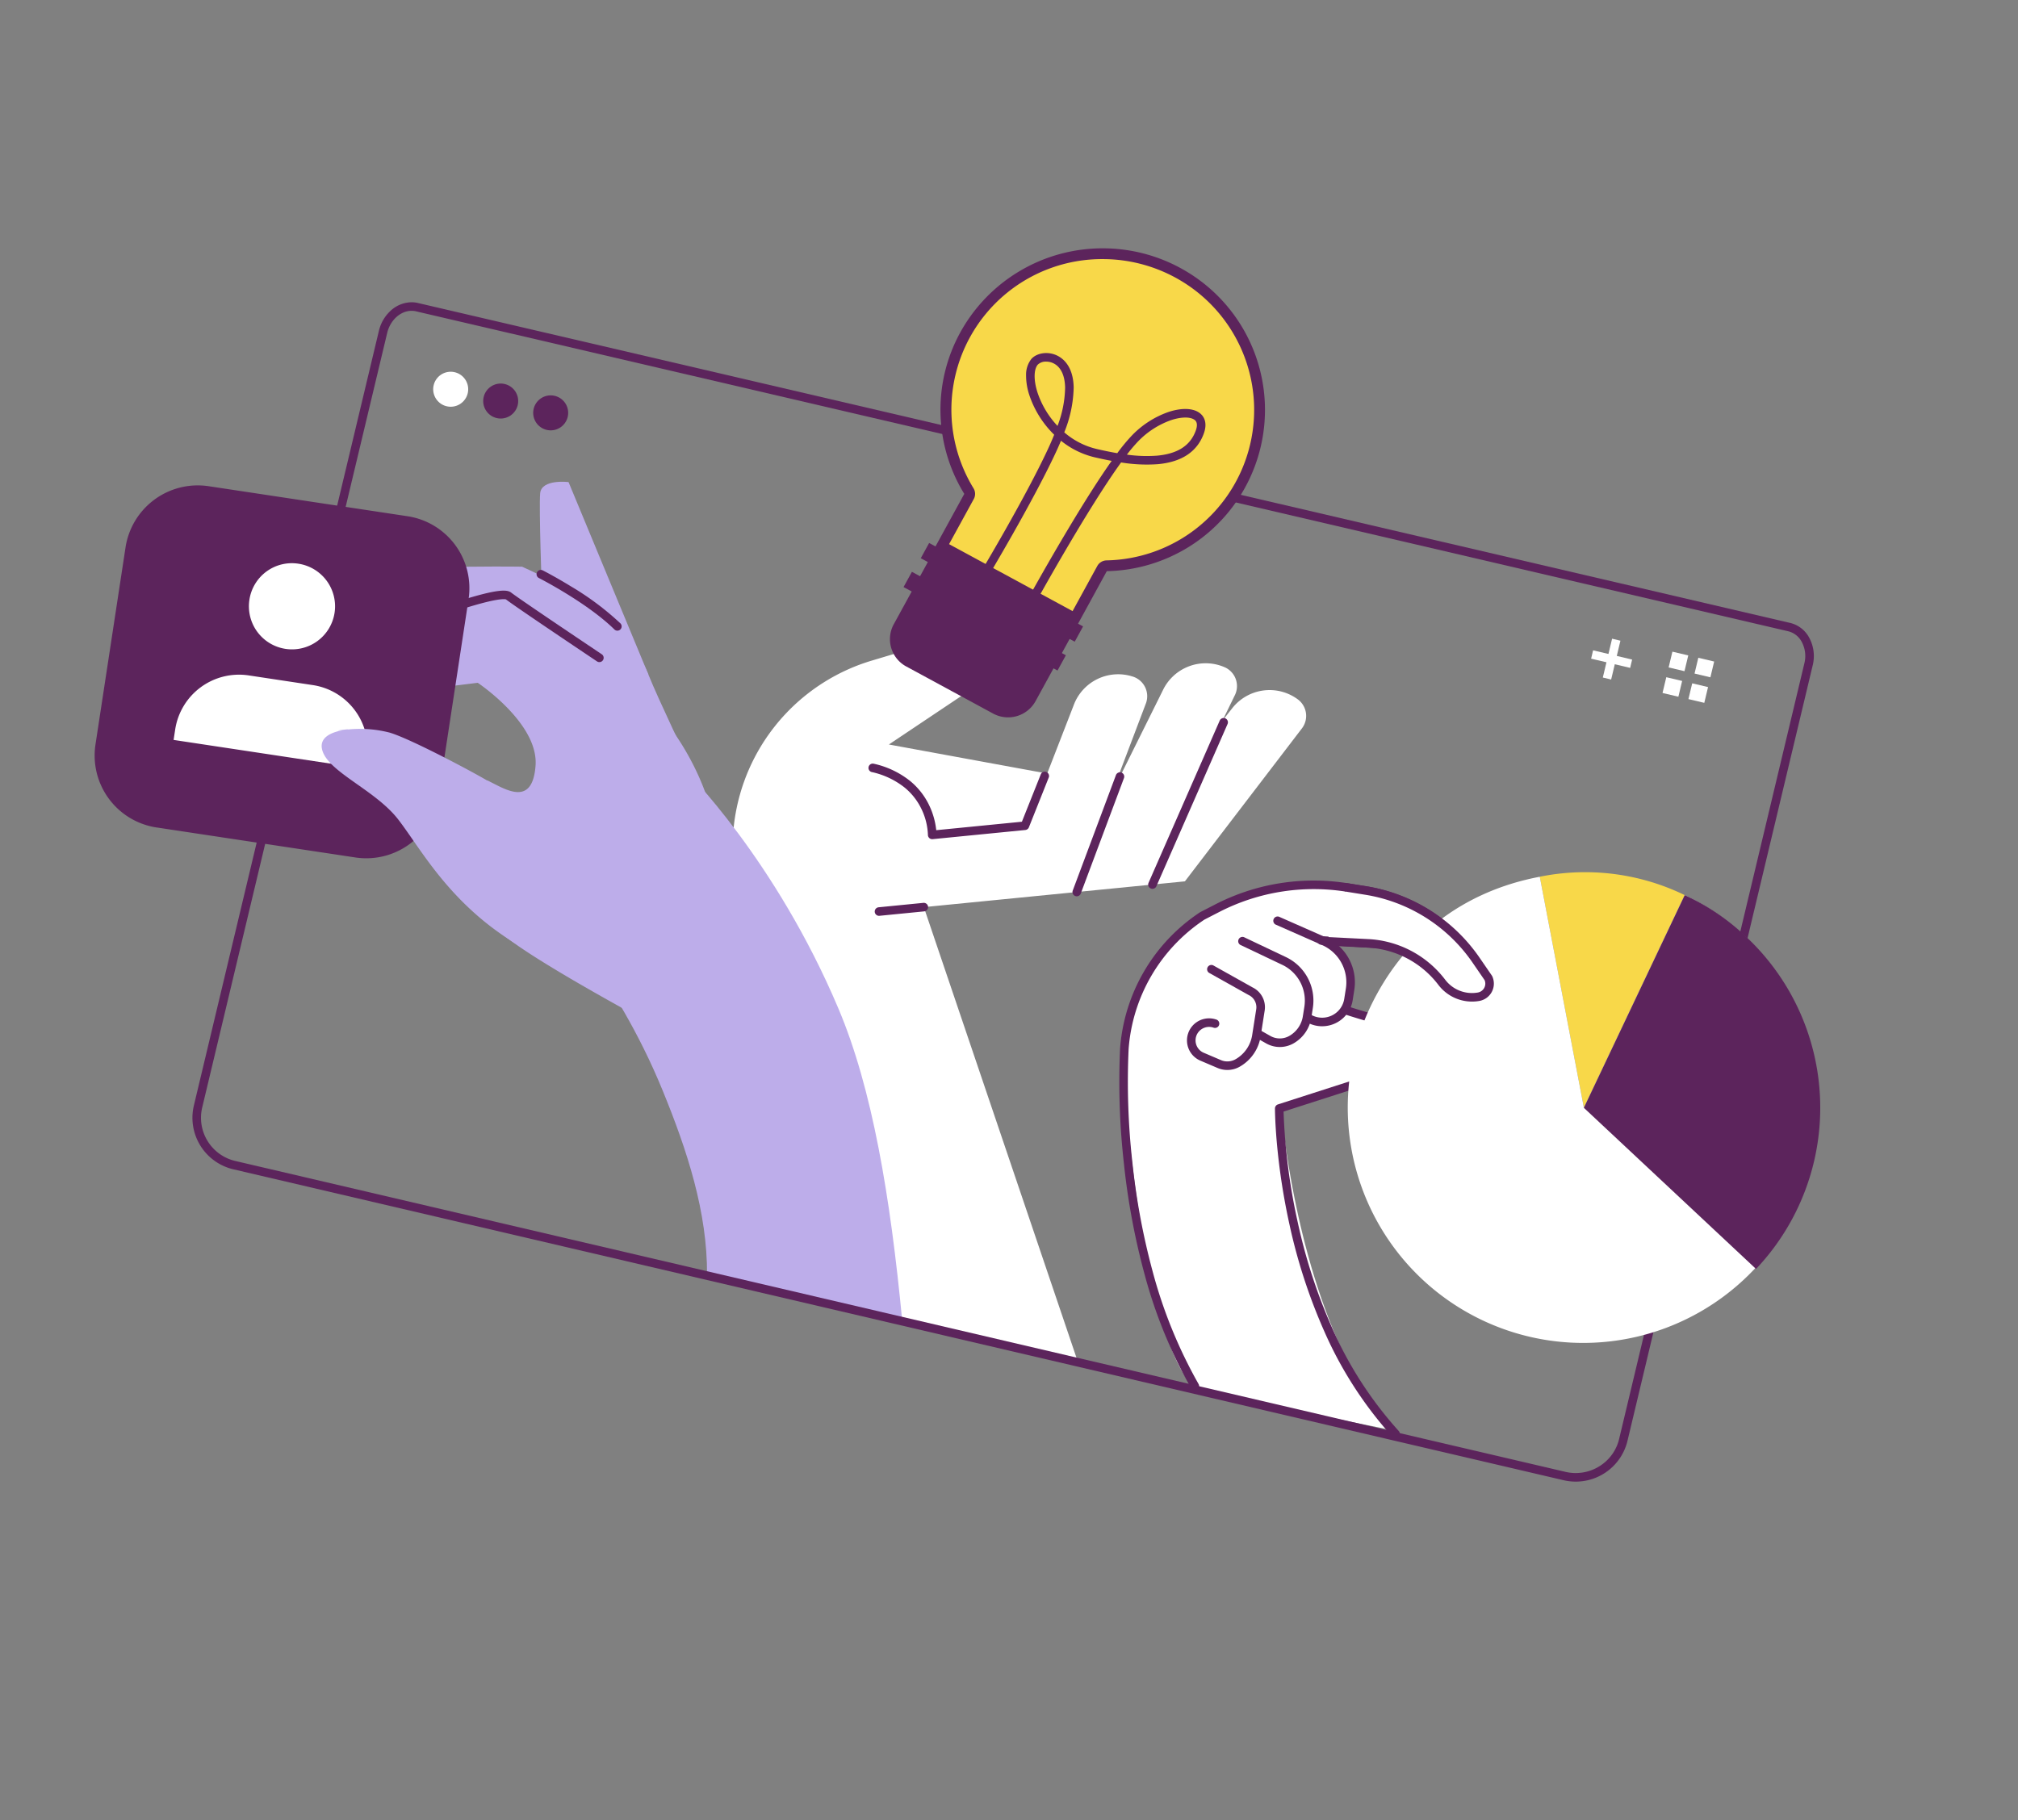 <?xml version="1.0" encoding="UTF-8"?>
<svg xmlns="http://www.w3.org/2000/svg" xmlns:xlink="http://www.w3.org/1999/xlink" width="470" height="424" viewBox="0 0 470 424"><rect x="0" y="0" width="470" height="424" fill="#808080" stroke="none"/><defs/><g id="Img-services-myapiconseil"><g id="Groupe_8702" transform="translate(22.036 57.842)"><g id="Groupe_8701"><path id="Tracé_11110" d="M198.064,240.283,162.305,134.718l60.81-6.006,27.252-35.626a4.79,4.79,0,0,0-.969-6.772,11.066,11.066,0,0,0-15.238,2.044L218.2,108.589,154.166,96.836l19.706-13.189a6.565,6.565,0,0,0,.395-10.64,6.646,6.646,0,0,0-5.994-1.128l-17.978,5.383a45.419,45.419,0,0,0-30.071,58.245l21.41,91.935s48.049,13.4,56.431,12.842" transform="translate(30.819 18.74)" fill="#fff"/><path id="Tracé_11111" d="M214.808,77.511a11.052,11.052,0,0,0-14.374,5.433l-15.736,31.7,18.517-1.828L217.3,83.886a4.8,4.8,0,0,0-2.489-6.376" transform="translate(48.341 20.05)" fill="#fff"/><path id="Tracé_11112" d="M197.188,79.189a11.041,11.041,0,0,0-13.82,6.7l-12.794,32.983,18.274-3.486,11.4-30.075a4.8,4.8,0,0,0-3.057-6.126" transform="translate(44.644 20.582)" fill="#fff"/><path id="Ligne_407" d="M0,38.79a.994.994,0,0,1-.4-.084,1,1,0,0,1-.512-1.314L15.666-.4A1,1,0,0,1,16.98-.913,1,1,0,0,1,17.492.4L.913,38.193A1,1,0,0,1,0,38.79Z" transform="translate(246.377 110.405)" fill="#5c245c"/><path id="Ligne_408" d="M0,27.887a1,1,0,0,1-.349-.063,1,1,0,0,1-.584-1.283L9.127-.349A1,1,0,0,1,10.41-.934,1,1,0,0,1,10.995.349L.934,27.239A1,1,0,0,1,0,27.887Z" transform="translate(228.746 123.049)" fill="#5c245c"/><path id="Tracé_11113" d="M157.5,112.527a1,1,0,0,1-1-1.015,15.049,15.049,0,0,0-1.592-6.192,14.605,14.605,0,0,0-3.864-4.841,18.747,18.747,0,0,0-7.687-3.6,1,1,0,0,1,.454-1.942,20.681,20.681,0,0,1,8.545,4.035,16.586,16.586,0,0,1,4.382,5.545,17.6,17.6,0,0,1,1.7,5.915l19.95-1.97,4.425-11.1a1,1,0,0,1,1.852.738l-4.649,11.667a1,1,0,0,1-.828.623L157.6,112.522Q157.548,112.527,157.5,112.527Z" transform="translate(37.58 25.103)" fill="#5c245c"/><path id="Ligne_409" d="M0,2.028a1,1,0,0,1-.991-.9A1,1,0,0,1-.1.039L10.336-.992a1,1,0,0,1,1.09.894,1,1,0,0,1-.894,1.09L.1,2.023Q.048,2.028,0,2.028Z" transform="translate(182.689 153.457)" fill="#5c245c"/><path id="Tracé_11114" d="M252.318,244.645c-21.991-26.286-25.579-75.049-25.579-75.049l24.855-7.864,11.488.206a5.572,5.572,0,0,0,1.284-10.606,13.678,13.678,0,0,0-3.895-1.028c-5.55-.614-15.311-2.054-18.1-2.931.112-.362.831-2.93.891-3.311l-1.326-8.07c.086-.537-2.862-3.882-3.233-4.246l10.518-.461,2.936,1.277a37.357,37.357,0,0,1,12.157,8.38c2.621,2.743,5.735,5.324,7.911,5.07a5.109,5.109,0,0,0,3.868-2.362,4.718,4.718,0,0,0,.15-4.53l-.054-.073-13.745-13.253a71.824,71.824,0,0,0-7.738-4.036l-11.961-4.244a50.174,50.174,0,0,0-30.843,5.032l-3.422,1.782-.165.1a42.612,42.612,0,0,0-18.685,32.005s3.725,67.041,17.471,79.023" transform="translate(49.631 30.598)" fill="#fff"/><path id="Tracé_11115" d="M107.459,87.99,88.873,43.176s-6.312-.789-6.614,2.619.385,22.379.385,22.379S107.159,91.4,107.459,87.99" transform="translate(21.51 11.28)" fill="#bdadea"/><path id="Tracé_11116" d="M46.873,62.158c.717-4.02,40.438-3.373,40.438-3.373s13.6,6.037,18.178,10.437,8.787,8.626,11.231,14.674,9.349,20.436,9.349,20.436L79.726,78.255,63.788,72.437S45.56,69.522,46.873,62.158" transform="translate(12.25 15.376)" fill="#bdadea"/><path id="Tracé_11117" d="M100.212,73.323a.994.994,0,0,1-.7-.286c-6.4-6.284-17.533-11.954-17.644-12.01a1,1,0,0,1,.9-1.779c.117.059,2.9,1.474,6.546,3.708a66.1,66.1,0,0,1,11.595,8.659,1,1,0,0,1-.7,1.708Z" transform="translate(21.545 15.74)" fill="#5c245c"/><path id="Tracé_11118" d="M132.194,114.26s-1.983-9.435-9.911-20.079a65.828,65.828,0,0,0-10.056-10.742,262.654,262.654,0,0,0-21.16-16.376A15.886,15.886,0,0,0,76.4,65.307L43.557,77.8s-1.768,9.7,6.511,9.65c3.6-.021,27.8-3.067,27.8-3.067s14.2,9.429,13.47,19.291-7.174,5.386-11.064,3.534c-2.642-1.258-11.5,23.891,3.641,35.991,8.616,6.884,33.537,20.386,54.363,31.36Z" transform="translate(11.359 16.82)" fill="#bdadea"/><path id="Tracé_11119" d="M102.278,79.64a.992.992,0,0,1-.554-.169c-.773-.517-18.875-12.637-21.2-14.435-.131-.048-.926-.238-4.085.5-1.962.459-4.5,1.195-7.533,2.188-5.193,1.7-10.1,3.576-10.148,3.595a1,1,0,0,1-.714-1.862c.052-.02,5.216-2,10.582-3.739,9.94-3.226,12.168-3,13.1-2.278,2.136,1.668,20.922,14.246,21.112,14.373a1,1,0,0,1-.555,1.826Z" transform="translate(15.285 16.747)" fill="#5c245c"/><path id="Tracé_11120" d="M166.322,225.069c-2.8-29.441-7.034-54.49-14.887-73.05-14.723-34.8-35.48-55.368-36.357-56.226L99.233,111.8,83.309,127.734c.16.159,16.082,16.262,27.165,43.32,5.774,14.095,10.445,28.414,10.359,43.02-.009,1.536,21.591,4.967,21.591,4.967s24,7.148,23.9,6.027" transform="translate(21.804 25.071)" fill="#bdadea"/><path id="Tracé_11121" d="M245.772,240.319a.994.994,0,0,1-.734-.322,91.362,91.362,0,0,1-15.874-24.567,128.669,128.669,0,0,1-8.105-24.867,151.41,151.41,0,0,1-2.966-19.267c-.416-4.789-.417-7.661-.416-7.781a1,1,0,0,1,.692-.947l24.547-7.9a1,1,0,0,1,.141-.034l12.019-2.011a2.859,2.859,0,0,0,2.45-2.54,2.9,2.9,0,0,0-1.792-3.091,11.219,11.219,0,0,0-3.2-.843c-7.156-.8-17.772-4.288-18.22-4.436a1,1,0,0,1,.625-1.894c.108.036,10.869,3.567,17.818,4.348a13.211,13.211,0,0,1,3.764.994,4.9,4.9,0,0,1,2.981,5.163,4.846,4.846,0,0,1-4.1,4.266l-11.948,2-23.775,7.649a141.08,141.08,0,0,0,3.335,25.94,126.623,126.623,0,0,0,7.978,24.459,89.362,89.362,0,0,0,15.511,24.007,1,1,0,0,1-.733,1.672Z" transform="translate(57.233 36.843)" fill="#5c245c"/><path id="Tracé_11122" d="M206.54,235.281a1,1,0,0,1-.864-.5,113.205,113.205,0,0,1-10.9-26.745,163.39,163.39,0,0,1-4.759-25.59,170.2,170.2,0,0,1-.893-26.82,41.719,41.719,0,0,1,18.6-31.712,1,1,0,0,1,.094-.055l3.47-1.788a50.109,50.109,0,0,1,30.877-4.926l4.038.649a40.276,40.276,0,0,1,26.827,16.941l2.7,3.924a1,1,0,0,1,.084.149,4.1,4.1,0,0,1-3.053,5.753,9.844,9.844,0,0,1-9.5-3.744l-6.1-8.037-21.3-1.332a1,1,0,0,1,.124-1.99l21.756,1.36a1,1,0,0,1,.732.392l6.374,8.4a7.85,7.85,0,0,0,7.572,2.984,2.11,2.11,0,0,0,1.523-1.1,2.083,2.083,0,0,0,.084-1.784l-2.642-3.846a38.282,38.282,0,0,0-25.5-16.1l-4.038-.649a48.116,48.116,0,0,0-29.648,4.729l-3.421,1.763a39.654,39.654,0,0,0-17.665,30.161A168.234,168.234,0,0,0,192,182.275a161.341,161.341,0,0,0,4.7,25.259,111.2,111.2,0,0,0,10.7,26.25,1,1,0,0,1-.862,1.5Z" transform="translate(49.712 30.756)" fill="#5c245c"/><path id="Tracé_11123" d="M228.723,148.708a7.222,7.222,0,0,1-3.788-1.073l-.239-.148a1,1,0,0,1,1.051-1.695l.236.146a5.23,5.23,0,0,0,5.349.078,5.159,5.159,0,0,0,2.54-3.686l.381-2.421a9.479,9.479,0,0,0-5.549-10.117l-10.67-4.706a1,1,0,1,1,.8-1.824l10.67,4.706a11.475,11.475,0,0,1,6.715,12.25l-.381,2.422a7.144,7.144,0,0,1-3.516,5.105A7.225,7.225,0,0,1,228.723,148.708Z" transform="translate(57.171 32.5)" fill="#5c245c"/><path id="Tracé_11124" d="M220.595,152.568a6.429,6.429,0,0,1-3.17-.832l-2.218-1.255a1,1,0,0,1,.982-1.735L218.407,150a4.456,4.456,0,0,0,4.4-.014,6.409,6.409,0,0,0,3.157-4.583l.35-2.225a9.23,9.23,0,0,0-5.174-9.763l-9.738-4.628a1,1,0,0,1,.856-1.8L222,131.616a11.224,11.224,0,0,1,6.288,11.873l-.35,2.225a8.394,8.394,0,0,1-4.133,6A6.436,6.436,0,0,1,220.595,152.568Z" transform="translate(55.442 33.472)" fill="#5c245c"/><path id="Tracé_11125" d="M210.833,156.564a5.8,5.8,0,0,1-2.281-.465l-4-1.707a5.118,5.118,0,0,1-3.1-5.134v-.02A5.146,5.146,0,0,1,208.2,144.8a1,1,0,1,1-.624,1.894,3.151,3.151,0,0,0-2.74.366,3.111,3.111,0,0,0-1.394,2.344v.019a3.127,3.127,0,0,0,1.9,3.137l4,1.707a3.831,3.831,0,0,0,3.4-.2,7.868,7.868,0,0,0,3.875-5.622l.945-6.026a3.144,3.144,0,0,0-1.757-3.309l-.061-.031-9.177-5.144a1,1,0,0,1,.975-1.739l9.148,5.128a5.118,5.118,0,0,1,2.841,5.4l-.945,6.026a9.853,9.853,0,0,1-4.85,7.041A5.814,5.814,0,0,1,210.833,156.564Z" transform="translate(52.983 34.826)" fill="#5c245c"/><path id="Tracé_11126" d="M340.031,284.464h0a12.512,12.512,0,0,1-2.768-.312h-.006L27.477,211.739a12.331,12.331,0,0,1-9.291-14.877L61.274,16.426A9.251,9.251,0,0,1,64.1,11.643a7.312,7.312,0,0,1,4.791-1.892,6.533,6.533,0,0,1,1.5.176L390,84.452a6.837,6.837,0,0,1,4.236,3.138,8.982,8.982,0,0,1,.977,6.758L352.075,274.981a12.384,12.384,0,0,1-12.044,9.483Zm-2.32-2.255a10.521,10.521,0,0,0,2.32.261h0a10.475,10.475,0,0,0,6.394-2.2,10.227,10.227,0,0,0,3.711-5.756L393.27,93.885a6.978,6.978,0,0,0-.735-5.249,4.856,4.856,0,0,0-2.994-2.242L69.941,11.868a4.544,4.544,0,0,0-1.047-.123c-2.58,0-4.969,2.164-5.681,5.144L20.125,197.325a10.337,10.337,0,0,0,7.8,12.471h.006Z" transform="translate(4.932 2.813)" fill="#5c245c"/><path id="Tracé_11127" d="M70.544,27.777A4.074,4.074,0,1,1,67.521,22.9a4.075,4.075,0,0,1,3.023,4.882" transform="translate(16.359 5.963)" fill="#fff"/><path id="Tracé_11128" d="M79.773,29.96a4.073,4.073,0,1,1-3.023-4.882,4.077,4.077,0,0,1,3.023,4.882" transform="translate(18.775 6.535)" fill="#5c245c"/><path id="Tracé_11129" d="M89,32.142a4.073,4.073,0,1,1-3.021-4.882A4.074,4.074,0,0,1,89,32.142" transform="translate(21.189 7.106)" fill="#5c245c"/><path id="Ligne_410" d="M.97,9.276-.97,8.812,1.19-.232,3.13.232Z" transform="translate(352.237 91.165)" fill="#fff"/><path id="Ligne_411" d="M8.86,3.12-.229.97.229-.97,9.319,1.18Z" transform="translate(348.772 94.612)" fill="#fff"/><path id="Tracé_11130" d="M291.428,74.463l-.878,3.674,3.693.873.877-3.674Z" transform="translate(76.045 19.489)" fill="#fff"/><path id="Tracé_11131" d="M290.3,79.178l-.878,3.674,3.693.873.877-3.674Z" transform="translate(75.75 20.723)" fill="#fff"/><path id="Tracé_11132" d="M296.21,75.594l-.878,3.674,3.693.873.878-3.674Z" transform="translate(77.297 19.785)" fill="#fff"/><path id="Tracé_11133" d="M295.083,80.309l-.878,3.674,3.693.873.877-3.674Z" transform="translate(77.002 21.019)" fill="#fff"/><path id="Tracé_11134" d="M156.368,69.151l6.359-11.609a1.243,1.243,0,0,0-.032-1.253,36.634,36.634,0,1,1,32.087,17.4,1.266,1.266,0,0,0-1.075.655L187.35,85.95Z" transform="translate(40.926 0.26)" fill="#f8d849"/><path id="Tracé_11135" d="M194.259,0V2.511a35.438,35.438,0,0,1,18.858,5.462A35.06,35.06,0,0,1,195.1,72.691,2.529,2.529,0,0,0,192.955,74L187.2,84.507l-28.766-15.6L164.19,58.4a2.5,2.5,0,0,0-.061-2.506A35.082,35.082,0,0,1,194.257,2.511Zm0,0a37.832,37.832,0,0,0-33.23,19.624,37.412,37.412,0,0,0,.948,37.577l-6.962,12.712,33.2,18L195.17,75.2A37.568,37.568,0,0,0,214.463,5.849,37.861,37.861,0,0,0,194.257,0" transform="translate(40.571)" fill="#5c245c"/><path id="Tracé_11136" d="M176.241,77.288l-1.747-.961c.042-.076,4.235-7.691,9.28-16.129q6.037-10.1,10.189-15.955c-1.442-.266-2.788-.561-3.964-.833a19.639,19.639,0,0,1-7.846-3.859q-.549,1.327-1.2,2.726C175.5,54,164.934,71.6,164.828,71.779l-1.709-1.028c.106-.175,10.62-17.684,16.025-29.313q.791-1.7,1.426-3.286-.238-.232-.47-.472a23.144,23.144,0,0,1-5.277-8.639,14.5,14.5,0,0,1-.8-4.771,5.912,5.912,0,0,1,1.213-3.742c1.263-1.476,4.231-2.018,6.637-.471,1.426.917,3.146,2.886,3.238,7.058A29.235,29.235,0,0,1,182.92,37.6a17.769,17.769,0,0,0,7.527,3.869c1.4.324,3.055.682,4.817.981a41.535,41.535,0,0,1,3.473-4.189,21.812,21.812,0,0,1,8.419-5.395c2.891-.962,5.452-.947,7.028.043s2.017,2.778,1.246,4.929c-1.527,4.259-5.145,6.674-10.754,7.178a36.917,36.917,0,0,1-8.523-.405C188.133,55.715,176.381,77.034,176.241,77.288Zm21.269-34.5a32.92,32.92,0,0,0,6.989.243c4.834-.434,7.8-2.353,9.055-5.865.672-1.876-.156-2.4-.429-2.567-1.038-.652-3.083-.59-5.338.16a19.785,19.785,0,0,0-7.627,4.9A34.938,34.938,0,0,0,197.51,42.786ZM178.717,21.125a2.678,2.678,0,0,0-1.966.7c-.966,1.13-.979,3.717-.033,6.593a21.087,21.087,0,0,0,4.628,7.68,26.027,26.027,0,0,0,1.771-8.938c-.073-3.3-1.3-4.77-2.323-5.425A3.842,3.842,0,0,0,178.717,21.125Z" transform="translate(42.917 5.268)" fill="#5c245c"/><path id="Tracé_11137" d="M150.614,82.884,170.84,93.852a7.308,7.308,0,0,0,9.887-2.9l9.626-17.575L157.327,55.472,147.7,73.047a7.233,7.233,0,0,0,2.912,9.838" transform="translate(38.425 14.519)" fill="#5c245c"/><path id="Tracé_11138" d="M185.178,82.717,149.324,63.277l1.947-3.554,35.855,19.441Z" transform="translate(39.082 15.631)" fill="#5c245c"/><path id="Tracé_11139" d="M188.358,77.391,152.5,57.95,154.45,54.4,190.3,73.836Z" transform="translate(39.914 14.237)" fill="#5c245c"/><path id="Tracé_11140" d="M277.038,170.055l-10.272-53.824a53.064,53.064,0,0,1,33.759,4.281Z" transform="translate(69.82 30.148)" fill="#f8d849"/><path id="Tracé_11141" d="M286.331,169.839,309.818,120.3a54.834,54.834,0,1,1-73.286,26.17c7.782-16.418,21.606-27.064,39.527-30.451Z" transform="translate(60.527 30.364)" fill="#fff"/><path id="Tracé_11142" d="M274.9,168.948,315,206.489a54.6,54.6,0,0,0-2.367-77.44,52.326,52.326,0,0,0-14.241-9.645Z" transform="translate(71.95 31.252)" fill="#5c245c"/><path id="Tracé_11143" d="M232.187,118l4.344.7a38.556,38.556,0,0,1,25.681,16.218l2.87,4.178a3.107,3.107,0,0,1-2.313,4.356,8.849,8.849,0,0,1-8.536-3.364,23.054,23.054,0,0,0-16.931-9.06l-9.852-.5" transform="translate(59.531 30.885)" fill="#fff"/><path id="Tracé_11144" d="M261.278,144.575a9.843,9.843,0,0,1-7.838-3.884,22.033,22.033,0,0,0-16.194-8.668l-9.846-.5a1,1,0,1,1,.1-1.991l9.852.5h.011a24.025,24.025,0,0,1,17.663,9.453,7.824,7.824,0,0,0,7.574,2.984,2.111,2.111,0,0,0,1.523-1.1,2.083,2.083,0,0,0,.082-1.784l-2.817-4.1a37.559,37.559,0,0,0-25.018-15.8l-4.344-.7a1,1,0,1,1,.316-1.969l4.344.7a39.553,39.553,0,0,1,26.345,16.638l2.87,4.177a1,1,0,0,1,.084.149,4.1,4.1,0,0,1-3.051,5.754A9.873,9.873,0,0,1,261.278,144.575Z" transform="translate(59.531 30.885)" fill="#5c245c"/><path id="Tracé_11145" d="M14.473,123.452,60.7,130.431a17.013,17.013,0,0,0,19.385-14.207L87.1,70.23A16.952,16.952,0,0,0,72.819,50.941L26.595,43.962A17.014,17.014,0,0,0,7.208,58.169l-7.013,46a16.951,16.951,0,0,0,14.278,19.288" transform="translate(0 11.455)" fill="#5c245c"/><path id="Tracé_11146" d="M14.58,93.91s.247-1.624.376-2.467A15.04,15.04,0,0,1,32.092,78.885l14.88,2.247a14.985,14.985,0,0,1,12.622,17.05l-.376,2.468Z" transform="translate(3.816 20.601)" fill="#fff"/><path id="Tracé_11147" d="M28.6,66.624A10.032,10.032,0,1,0,40.03,58.253,9.989,9.989,0,0,0,28.6,66.624" transform="translate(7.457 15.216)" fill="#fff"/><path id="Tracé_11148" d="M80.809,100.967C78.336,99.4,62.77,91.066,57.754,89.59a27.725,27.725,0,0,0-9.864-.715c1.233-.254-4.4.458-1.192.179-2.979.554-5.162,1.84-4.733,4.241.946,5.288,12.294,9.463,17.756,16.5s12.354,20.472,29.234,30.032c4.67,2.645,14.186,5.072,24.484,8.924,5.9-2.613,9.931-6.4,11.378-11.271,3.712-12.487-41.536-34.949-44.009-36.511" transform="translate(10.969 23.22)" fill="#bdadea"/></g></g></g></svg>

